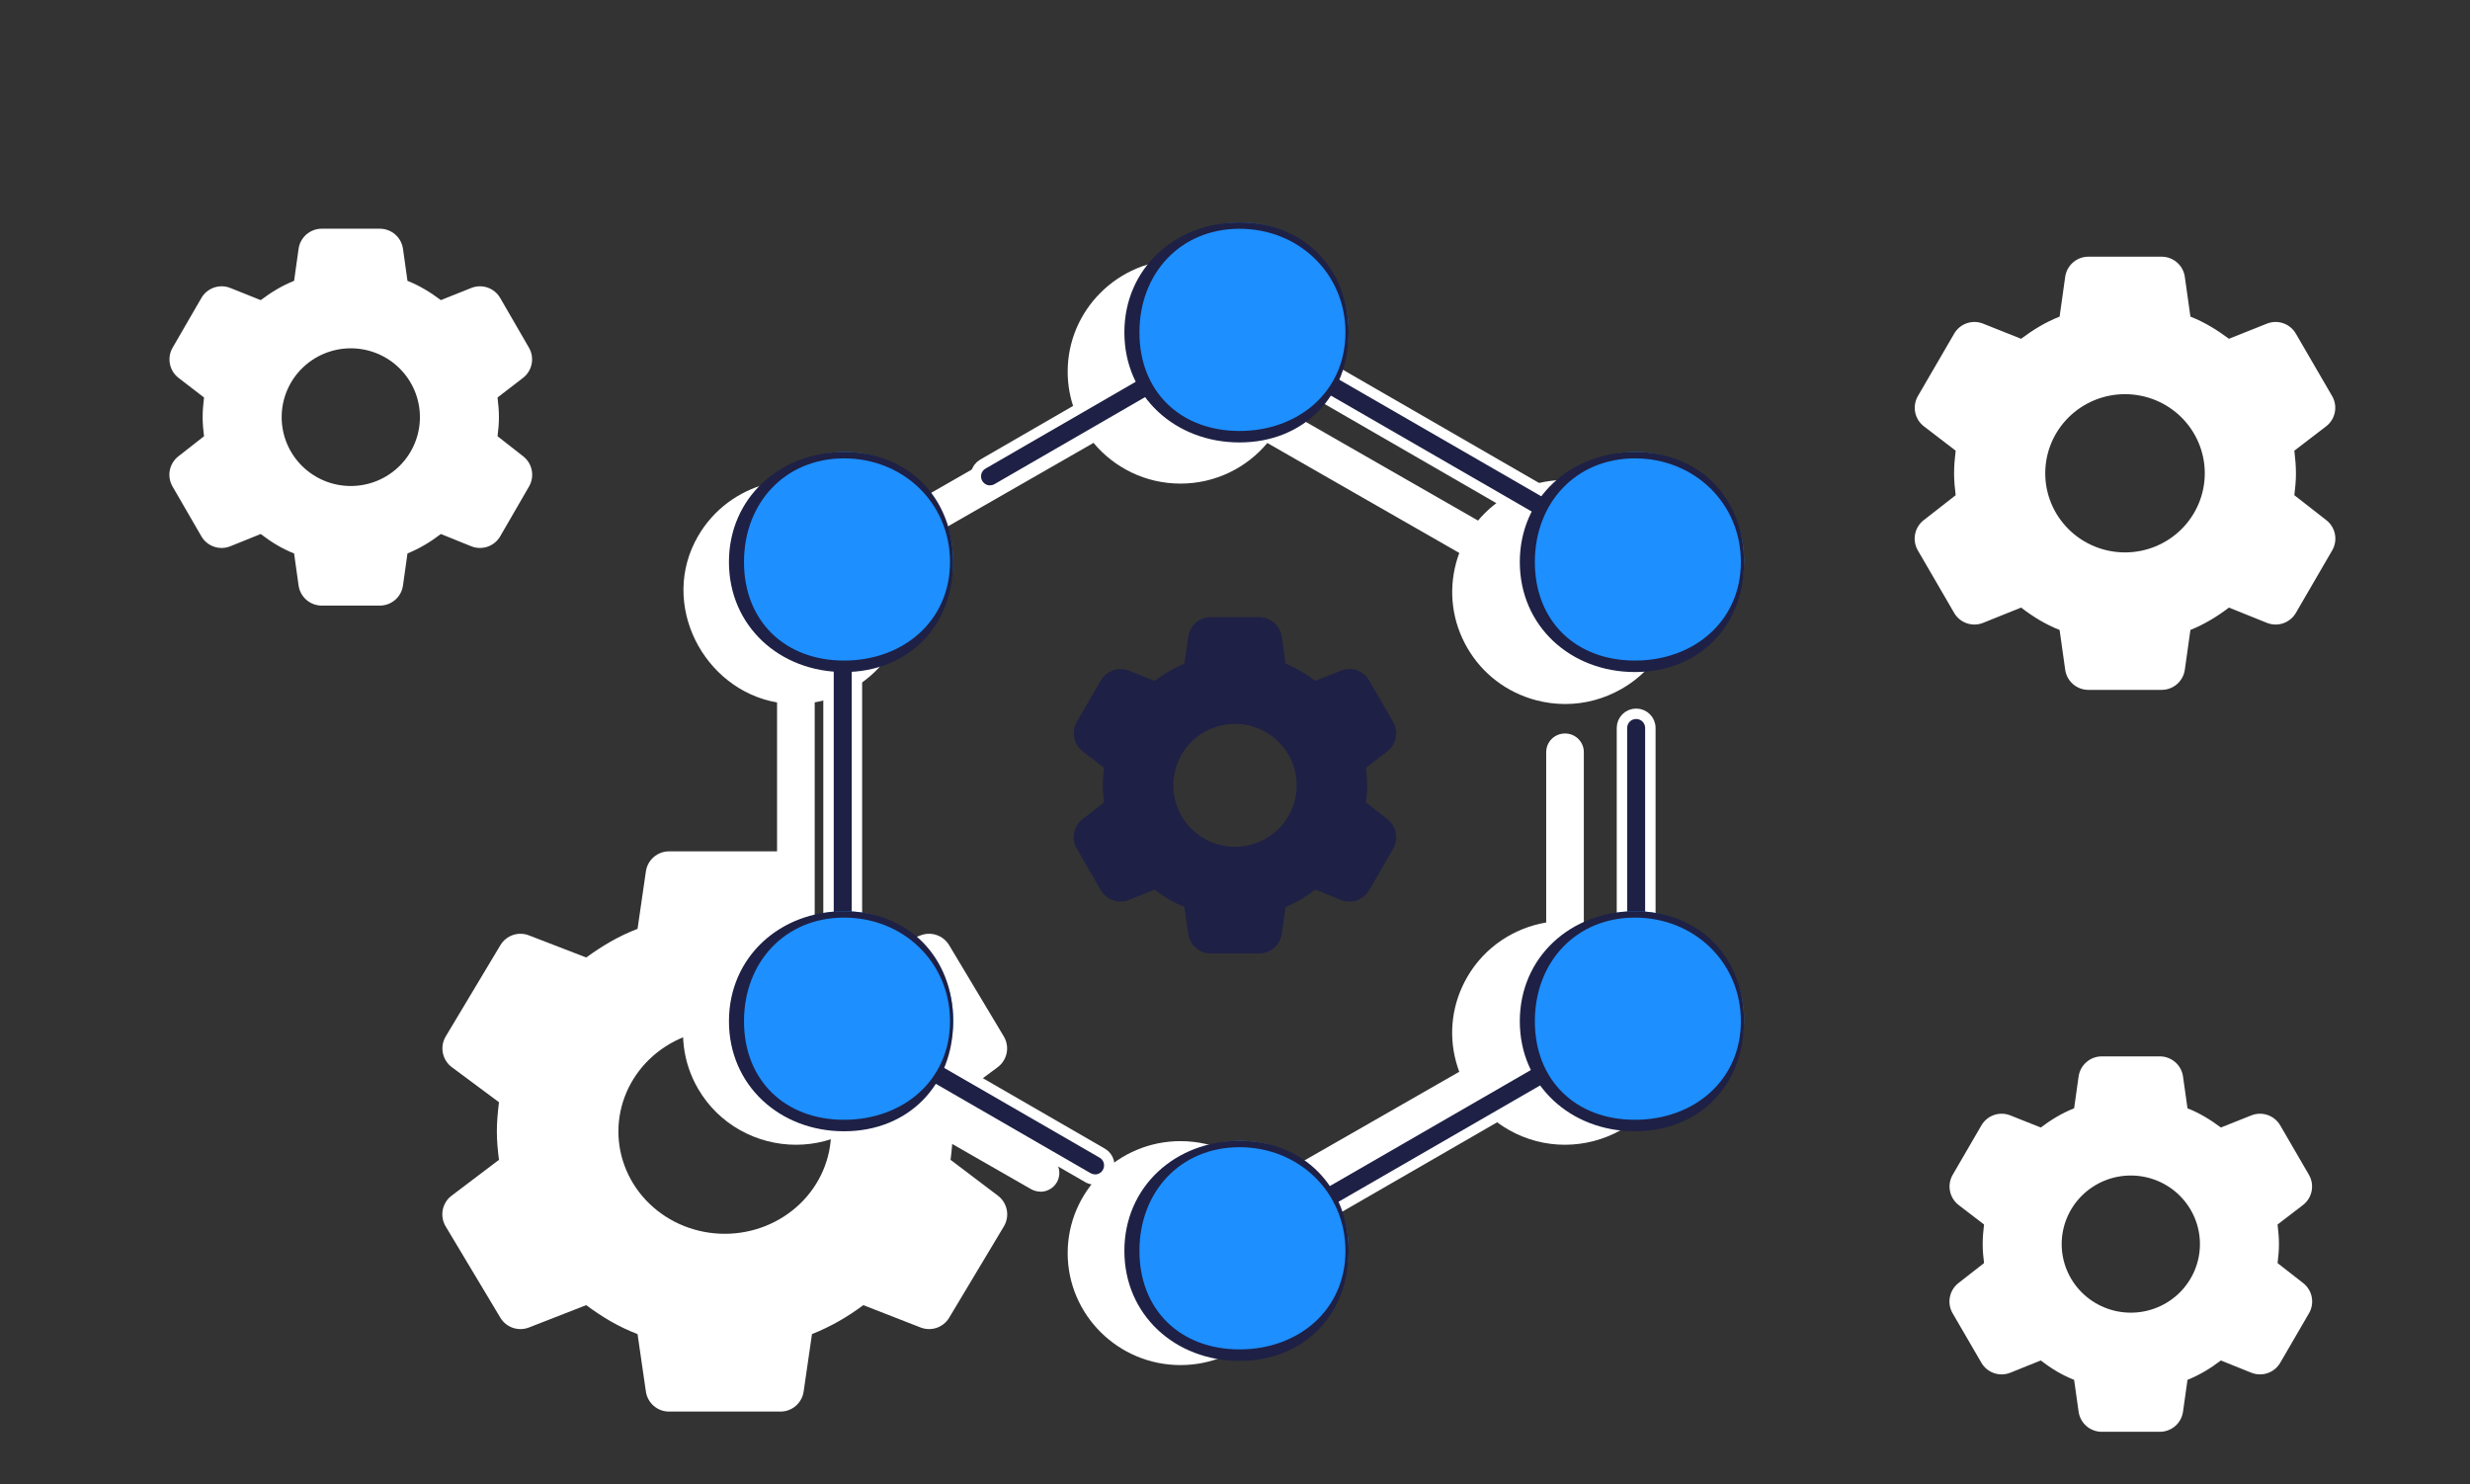 <svg width="426" height="256" viewBox="0 0 426 256" fill="none" xmlns="http://www.w3.org/2000/svg">
<rect x="0" y="0" width="426" height="256" fill="#333333" stroke="none"/>
<path d="M367.5 226.391C364.338 226.391 361.305 225.145 359.069 222.927C356.833 220.709 355.577 217.701 355.577 214.564C355.577 211.427 356.833 208.419 359.069 206.201C361.305 203.983 364.338 202.737 367.5 202.737C370.662 202.737 373.695 203.983 375.931 206.201C378.167 208.419 379.423 211.427 379.423 214.564C379.423 217.701 378.167 220.709 375.931 222.927C373.695 225.145 370.662 226.391 367.5 226.391ZM392.812 217.842C392.948 216.76 393.05 215.679 393.05 214.564C393.05 213.449 392.948 212.334 392.812 211.185L397.182 207.836C398.793 206.602 399.236 204.362 398.216 202.607L393.266 194.087C392.261 192.359 390.142 191.627 388.284 192.367L383.035 194.458C381.263 193.14 379.423 191.991 377.277 191.146L376.505 185.663C376.225 183.672 374.521 182.191 372.51 182.191H362.49C360.479 182.191 358.775 183.672 358.494 185.663L357.723 191.146C355.577 191.991 353.737 193.14 351.965 194.458L346.716 192.367C344.858 191.627 342.739 192.359 341.734 194.088L336.784 202.607C335.764 204.362 336.207 206.602 337.818 207.836L342.188 211.185C342.052 212.334 341.95 213.449 341.95 214.564C341.95 215.679 342.052 216.76 342.188 217.842L337.774 221.286C336.185 222.527 335.755 224.75 336.768 226.494L341.728 235.03C342.735 236.763 344.863 237.494 346.722 236.746L351.965 234.636C353.737 235.988 355.577 237.137 357.723 237.982L358.494 243.464C358.775 245.456 360.479 246.937 362.49 246.937H372.51C374.521 246.937 376.225 245.456 376.505 243.464L377.277 237.982C379.423 237.103 381.263 235.988 383.035 234.636L388.278 236.746C390.137 237.494 392.265 236.763 393.272 235.03L398.232 226.494C399.245 224.75 398.815 222.527 397.226 221.286L392.812 217.842Z" fill="white"/>
<path d="M125 212.79C120.135 212.79 115.469 210.93 112.029 207.62C108.589 204.31 106.656 199.821 106.656 195.14C106.656 190.459 108.589 185.97 112.029 182.66C115.469 179.35 120.135 177.49 125 177.49C129.865 177.49 134.531 179.35 137.971 182.66C141.411 185.97 143.344 190.459 143.344 195.14C143.344 199.821 141.411 204.31 137.971 207.62C134.531 210.93 129.865 212.79 125 212.79ZM163.941 200.031C164.151 198.418 164.308 196.804 164.308 195.14C164.308 193.476 164.151 191.812 163.941 190.097L172.069 184.056C173.733 182.819 174.189 180.523 173.123 178.745L163.696 163.007C162.687 161.323 160.612 160.61 158.781 161.317L148.899 165.135C146.174 163.169 143.344 161.454 140.042 160.193L138.604 150.285C138.316 148.302 136.616 146.83 134.612 146.83H115.388C113.384 146.83 111.684 148.302 111.396 150.285L109.958 160.193C106.656 161.454 103.826 163.169 101.101 165.135L91.219 161.317C89.388 160.61 87.313 161.323 86.304 163.007L76.877 178.745C75.811 180.523 76.267 182.819 77.931 184.056L86.059 190.097C85.849 191.812 85.692 193.476 85.692 195.14C85.692 196.804 85.849 198.418 86.059 200.031L77.886 206.218C76.244 207.461 75.802 209.741 76.86 211.508L86.298 227.263C87.31 228.951 89.392 229.663 91.226 228.948L101.101 225.094C103.826 227.111 106.656 228.826 109.958 230.086L111.396 239.995C111.684 241.978 113.384 243.45 115.388 243.45H134.612C136.616 243.45 138.316 241.978 138.604 239.995L140.042 230.086C143.344 228.775 146.174 227.111 148.899 225.094L158.774 228.948C160.608 229.663 162.69 228.951 163.702 227.263L173.14 211.508C174.198 209.741 173.756 207.461 172.114 206.218L163.941 200.031Z" fill="white"/>
<path d="M60.5 83.819C57.338 83.819 54.305 82.568 52.069 80.341C49.833 78.115 48.577 75.094 48.577 71.945C48.577 68.796 49.833 65.776 52.069 63.549C54.305 61.323 57.338 60.072 60.5 60.072C63.662 60.072 66.695 61.323 68.931 63.549C71.167 65.776 72.424 68.796 72.424 71.945C72.424 75.094 71.167 78.115 68.931 80.341C66.695 82.568 63.662 83.819 60.5 83.819ZM85.812 75.236C85.948 74.15 86.05 73.065 86.05 71.945C86.05 70.826 85.948 69.706 85.812 68.553L90.196 65.18C91.801 63.946 92.242 61.713 91.228 59.961L86.266 51.389C85.262 49.654 83.137 48.92 81.276 49.664L76.035 51.76C74.263 50.437 72.424 49.283 70.277 48.435L69.504 42.919C69.225 40.927 67.52 39.445 65.509 39.445H55.491C53.48 39.445 51.775 40.927 51.496 42.919L50.723 48.435C48.577 49.283 46.737 50.437 44.965 51.76L39.724 49.664C37.863 48.92 35.738 49.654 34.734 51.389L29.772 59.961C28.758 61.713 29.199 63.946 30.804 65.18L35.188 68.553C35.052 69.706 34.95 70.826 34.95 71.945C34.95 73.065 35.052 74.15 35.188 75.236L30.76 78.705C29.177 79.945 28.749 82.162 29.756 83.902L34.728 92.491C35.734 94.231 37.867 94.964 39.731 94.211L44.965 92.097C46.737 93.454 48.577 94.607 50.723 95.455L51.496 100.971C51.775 102.963 53.48 104.445 55.491 104.445H65.509C67.52 104.445 69.225 102.963 69.504 100.971L70.277 95.455C72.424 94.573 74.263 93.454 76.035 92.097L81.269 94.211C83.132 94.964 85.265 94.231 86.272 92.491L91.244 83.902C92.251 82.162 91.823 79.945 90.24 78.705L85.812 75.236Z" fill="white"/>
<path d="M188.599 76.381C192.169 80.667 197.565 83.404 203.6 83.404C209.615 83.404 215.005 80.676 218.579 76.401L251.684 95.365C251.473 95.931 251.287 96.51 251.127 97.1C249.791 102.089 250.478 107.28 253.075 111.754C255.672 116.227 259.864 119.412 264.891 120.756C266.561 121.198 268.267 121.419 269.955 121.419C273.331 121.419 276.652 120.535 279.657 118.823C284.165 116.246 287.374 112.085 288.728 107.096C290.064 102.107 289.378 96.915 286.781 92.442C284.183 87.969 279.991 84.784 274.964 83.44C269.937 82.114 264.706 82.796 260.198 85.373C258.155 86.541 256.379 88.034 254.922 89.782L221.836 70.829C222.627 68.731 223.059 66.46 223.059 64.093C223.059 53.452 214.322 44.781 203.6 44.781C192.878 44.781 184.141 53.452 184.141 64.093C184.141 66.451 184.569 68.712 185.352 70.803L160.267 85.189C158.709 86.073 158.19 88.042 159.08 89.589C159.692 90.638 160.786 91.209 161.899 91.209V91.19C162.437 91.19 162.994 91.061 163.513 90.767L188.599 76.381Z" fill="white"/>
<path d="M140.511 159.099V121.138C146.137 120.165 151.215 116.739 154.108 111.756C159.469 102.533 156.279 90.695 146.985 85.375C137.691 80.055 125.763 83.221 120.402 92.444C113.585 104.173 121.377 118.968 134.018 121.148V159.087C131.791 159.457 129.593 160.221 127.526 161.404C118.232 166.725 115.041 178.562 120.402 187.785C124.001 193.971 130.55 197.432 137.283 197.432C140.585 197.432 143.924 196.603 146.985 194.854C149.053 193.67 150.819 192.164 152.256 190.435L177.834 205.093C178.335 205.369 178.892 205.516 179.449 205.516V205.535C180.58 205.535 181.675 204.946 182.268 203.915C183.159 202.368 182.639 200.399 181.081 199.515L155.49 184.85C157.432 179.643 157.115 173.647 154.108 168.474C151.101 163.3 146.027 160.032 140.511 159.099Z" fill="white"/>
<path d="M203.6 196.807C209.613 196.807 215.001 199.534 218.575 203.806L251.677 184.847C251.468 184.286 251.284 183.712 251.125 183.128C249.771 178.139 250.476 172.947 253.073 168.474C256.081 163.299 261.155 160.031 266.672 159.099V129.724C266.672 127.938 268.119 126.502 269.918 126.502C271.717 126.502 273.164 127.938 273.164 129.724V159.087C275.391 159.457 277.589 160.221 279.656 161.404C284.164 163.982 287.373 168.142 288.727 173.131C290.081 178.12 289.376 183.312 286.779 187.785C283.18 193.971 276.614 197.432 269.898 197.432C266.596 197.432 263.257 196.603 260.197 194.854C258.149 193.684 256.369 192.186 254.91 190.433L221.834 209.376C222.626 211.477 223.059 213.749 223.059 216.119C223.059 226.76 214.322 235.431 203.6 235.431C192.859 235.431 184.141 226.76 184.141 216.119C184.141 205.478 192.878 196.807 203.6 196.807Z" fill="white"/>
<path d="M266.482 182.093C267.668 181.416 269.162 181.816 269.828 182.982C270.505 184.167 270.105 185.661 268.938 186.328L268.935 186.33L229.479 209.1C229.089 209.323 228.67 209.422 228.261 209.422H227.958C227.228 209.331 226.542 208.912 226.134 208.21C225.457 207.025 225.857 205.531 227.023 204.864L227.027 204.862L266.482 182.093Z" fill="#1E2045" stroke="white" stroke-width="1.8"/>
<path d="M157.724 183.004C158.389 181.839 159.881 181.437 161.065 182.111V182.112L190.096 198.875L190.099 198.877C191.265 199.544 191.666 201.038 190.989 202.223C190.595 202.912 189.906 203.343 189.161 203.435H188.861C188.447 203.435 188.023 203.323 187.634 203.107H187.633L158.617 186.352L158.613 186.35L158.404 186.215C157.401 185.497 157.089 184.115 157.724 183.004Z" fill="#1E2045" stroke="white" stroke-width="1.8"/>
<path d="M145.343 111.123C146.702 111.123 147.792 112.212 147.792 113.571V159.115C147.792 160.474 146.702 161.564 145.343 161.564C143.984 161.564 142.895 160.474 142.895 159.115V113.571C142.895 112.212 143.984 111.123 145.343 111.123Z" fill="#1E2045" stroke="white" stroke-width="1.8"/>
<path d="M198.035 63.56C199.22 62.886 200.712 63.288 201.378 64.453C202.055 65.638 201.655 67.132 200.488 67.799L200.484 67.801L171.97 84.277C171.581 84.499 171.164 84.597 170.757 84.597H170.454C169.724 84.506 169.038 84.087 168.63 83.385C167.953 82.199 168.353 80.706 169.52 80.039L169.523 80.037L198.035 63.56Z" fill="#1E2045" stroke="white" stroke-width="1.8"/>
<path d="M226.479 64.666C227.145 63.501 228.637 63.099 229.821 63.773V63.774L268.61 86.163V86.164L268.614 86.165C269.78 86.832 270.181 88.326 269.504 89.511C269.11 90.2 268.421 90.631 267.676 90.723H267.377C266.962 90.723 266.537 90.612 266.148 90.395H266.147L227.372 68.014L227.369 68.012L227.159 67.877C226.157 67.159 225.845 65.777 226.479 64.666Z" fill="#1E2045" stroke="white" stroke-width="1.8"/>
<path d="M282.187 123.104C283.546 123.104 284.636 124.193 284.636 125.552V159.117C284.636 160.476 283.546 161.565 282.187 161.565C280.828 161.565 279.739 160.476 279.738 159.117V125.552C279.738 124.193 280.828 123.104 282.187 123.104Z" fill="#1E2045" stroke="white" stroke-width="1.8"/>
<path d="M213.897 234.156C203.576 234.156 195.197 225.76 195.197 215.456C195.197 205.152 203.594 196.756 213.897 196.756C224.201 196.756 232.597 205.152 232.597 215.456C232.597 225.76 224.201 234.156 213.897 234.156Z" fill="#1D8FFF"/>
<path fill-rule="evenodd" clip-rule="evenodd" d="M196.517 215.729C196.517 225.916 203.572 232.726 213.776 232.726C223.962 232.726 232.047 225.915 232.047 215.729C232.047 205.544 223.962 197.856 213.776 197.856C203.59 197.856 196.517 205.544 196.517 215.729ZM193.922 215.729C193.922 226.79 202.696 234.706 213.776 234.706C224.836 234.706 232.597 226.79 232.597 215.729C232.597 204.669 224.836 196.756 213.776 196.756C202.715 196.756 193.922 204.669 193.922 215.729Z" fill="#1E2045"/>
<path d="M282.095 194.556C271.773 194.556 263.395 186.16 263.395 175.856C263.395 165.553 271.791 157.156 282.095 157.156C292.398 157.156 300.795 165.553 300.795 175.856C300.795 186.16 292.398 194.556 282.095 194.556Z" fill="#1D8FFF"/>
<path fill-rule="evenodd" clip-rule="evenodd" d="M264.716 176.13C264.716 186.317 271.771 193.126 281.975 193.126C292.161 193.126 300.246 186.316 300.246 176.13C300.246 165.944 292.161 158.256 281.975 158.256C271.789 158.256 264.716 165.944 264.716 176.13ZM262.121 176.13C262.121 187.19 270.895 195.106 281.975 195.106C293.036 195.106 300.796 187.19 300.796 176.13C300.796 165.069 293.036 157.156 281.975 157.156C270.914 157.156 262.121 165.069 262.121 176.13Z" fill="#1E2045"/>
<path d="M282.095 115.355C271.773 115.355 263.395 106.959 263.395 96.655C263.395 86.351 271.791 77.955 282.095 77.955C292.398 77.955 300.795 86.351 300.795 96.655C300.795 106.959 292.398 115.355 282.095 115.355Z" fill="#1D8FFF"/>
<path fill-rule="evenodd" clip-rule="evenodd" d="M264.716 96.929C264.716 107.115 271.771 113.925 281.975 113.925C292.161 113.925 300.246 107.114 300.246 96.929C300.246 86.743 292.161 79.055 281.975 79.055C271.789 79.055 264.716 86.743 264.716 96.929ZM262.121 96.929C262.121 107.989 270.895 115.905 281.975 115.905C293.036 115.905 300.796 107.989 300.796 96.929C300.796 85.868 293.036 77.955 281.975 77.955C270.914 77.955 262.121 85.868 262.121 96.929Z" fill="#1E2045"/>
<path d="M213.897 75.755C203.576 75.755 195.197 67.359 195.197 57.056C195.197 46.752 203.594 38.355 213.897 38.355C224.201 38.355 232.597 46.752 232.597 57.056C232.597 67.359 224.201 75.755 213.897 75.755Z" fill="#1D8FFF"/>
<path fill-rule="evenodd" clip-rule="evenodd" d="M196.517 57.329C196.517 67.516 203.572 74.325 213.776 74.325C223.962 74.325 232.047 67.515 232.047 57.329C232.047 47.143 223.962 39.456 213.776 39.456C203.59 39.456 196.517 47.143 196.517 57.329ZM193.922 57.329C193.922 68.39 202.696 76.305 213.776 76.305C224.836 76.305 232.597 68.39 232.597 57.329C232.597 46.268 224.836 38.355 213.776 38.355C202.715 38.355 193.922 46.268 193.922 57.329Z" fill="#1E2045"/>
<path d="M145.696 115.355C135.375 115.355 126.996 106.959 126.996 96.655C126.996 86.351 135.392 77.955 145.696 77.955C156 77.955 164.396 86.351 164.396 96.655C164.396 106.959 156 115.355 145.696 115.355Z" fill="#1D8FFF"/>
<path fill-rule="evenodd" clip-rule="evenodd" d="M128.316 96.929C128.316 107.115 135.37 113.925 145.575 113.925C155.76 113.925 163.846 107.114 163.846 96.929C163.846 86.743 155.76 79.055 145.575 79.055C135.389 79.055 128.316 86.743 128.316 96.929ZM125.721 96.929C125.721 107.989 134.495 115.905 145.575 115.905C156.635 115.905 164.396 107.989 164.396 96.929C164.396 85.868 156.635 77.955 145.575 77.955C134.514 77.955 125.721 85.868 125.721 96.929Z" fill="#1E2045"/>
<path d="M145.698 194.556C135.376 194.556 126.998 186.16 126.998 175.856C126.998 165.553 135.394 157.156 145.698 157.156C156.002 157.156 164.398 165.553 164.398 175.856C164.398 186.16 156.002 194.556 145.698 194.556Z" fill="#1D8FFF"/>
<path fill-rule="evenodd" clip-rule="evenodd" d="M128.318 176.13C128.318 186.317 135.372 193.126 145.576 193.126C155.762 193.126 163.848 186.316 163.848 176.13C163.848 165.944 155.762 158.256 145.576 158.256C135.391 158.256 128.318 165.944 128.318 176.13ZM125.723 176.13C125.723 187.19 134.497 195.106 145.576 195.106C156.637 195.106 164.398 187.19 164.398 176.13C164.398 165.069 156.637 157.156 145.576 157.156C134.516 157.156 125.723 165.069 125.723 176.13Z" fill="#1E2045"/>
<path d="M366.5 95.273C362.851 95.273 359.352 93.835 356.772 91.276C354.192 88.717 352.742 85.246 352.742 81.626C352.742 78.007 354.192 74.536 356.772 71.977C359.352 69.418 362.851 67.98 366.5 67.98C370.149 67.98 373.648 69.418 376.228 71.977C378.808 74.536 380.258 78.007 380.258 81.626C380.258 85.246 378.808 88.717 376.228 91.276C373.648 93.835 370.149 95.273 366.5 95.273ZM395.706 85.409C395.863 84.161 395.981 82.913 395.981 81.626C395.981 80.34 395.863 79.053 395.706 77.727L401.182 73.531C402.793 72.297 403.236 70.057 402.216 68.302L395.961 57.537C394.956 55.808 392.837 55.076 390.979 55.816L384.425 58.427C382.38 56.906 380.258 55.581 377.781 54.606L376.816 47.745C376.535 45.754 374.832 44.273 372.821 44.273H360.179C358.168 44.273 356.465 45.754 356.184 47.745L355.219 54.606C352.742 55.581 350.619 56.906 348.575 58.427L342.021 55.816C340.163 55.076 338.044 55.808 337.039 57.537L330.784 68.302C329.764 70.057 330.207 72.297 331.818 73.531L337.294 77.727C337.137 79.053 337.019 80.34 337.019 81.626C337.019 82.913 337.137 84.161 337.294 85.409L331.774 89.716C330.185 90.957 329.755 93.18 330.768 94.924L337.033 105.706C338.04 107.439 340.168 108.17 342.027 107.421L348.575 104.787C350.619 106.346 352.742 107.672 355.219 108.647L356.184 115.507C356.465 117.499 358.168 118.979 360.179 118.979H372.821C374.832 118.979 376.535 117.499 376.816 115.507L377.781 108.647C380.258 107.633 382.38 106.346 384.425 104.787L390.973 107.421C392.832 108.17 394.96 107.439 395.967 105.706L402.232 94.924C403.245 93.18 402.815 90.957 401.226 89.716L395.706 85.409Z" fill="white"/>
<path d="M213 146.04C210.178 146.04 207.472 144.924 205.477 142.937C203.482 140.95 202.361 138.255 202.361 135.445C202.361 132.635 203.482 129.94 205.477 127.954C207.472 125.967 210.178 124.85 213 124.85C215.822 124.85 218.528 125.967 220.523 127.954C222.518 129.94 223.639 132.635 223.639 135.445C223.639 138.255 222.518 140.95 220.523 142.937C218.528 144.924 215.822 146.04 213 146.04ZM235.586 138.382C235.708 137.413 235.799 136.444 235.799 135.445C235.799 134.446 235.708 133.447 235.586 132.418L239.258 129.594C240.827 128.386 241.259 126.203 240.267 124.489L236.141 117.362C235.159 115.665 233.081 114.947 231.261 115.674L226.862 117.434C225.281 116.253 223.639 115.224 221.724 114.467L221.076 109.843C220.803 107.895 219.136 106.445 217.168 106.445H208.832C206.864 106.445 205.197 107.895 204.924 109.843L204.276 114.467C202.361 115.224 200.719 116.253 199.138 117.434L194.739 115.674C192.919 114.947 190.841 115.665 189.859 117.362L185.733 124.489C184.741 126.203 185.173 128.386 186.742 129.594L190.414 132.418C190.292 133.447 190.201 134.446 190.201 135.445C190.201 136.444 190.292 137.413 190.414 138.382L186.699 141.292C185.151 142.505 184.733 144.672 185.718 146.375L189.853 153.519C190.837 155.22 192.924 155.937 194.746 155.201L199.138 153.427C200.719 154.637 202.361 155.667 204.276 156.423L204.924 161.047C205.197 162.996 206.864 164.445 208.832 164.445H217.168C219.136 164.445 220.803 162.996 221.076 161.047L221.724 156.423C223.639 155.636 225.281 154.637 226.862 153.427L231.254 155.201C233.076 155.937 235.163 155.22 236.147 153.519L240.282 146.375C241.267 144.672 240.849 142.505 239.301 141.292L235.586 138.382Z" fill="#1E2045"/>
</svg>
